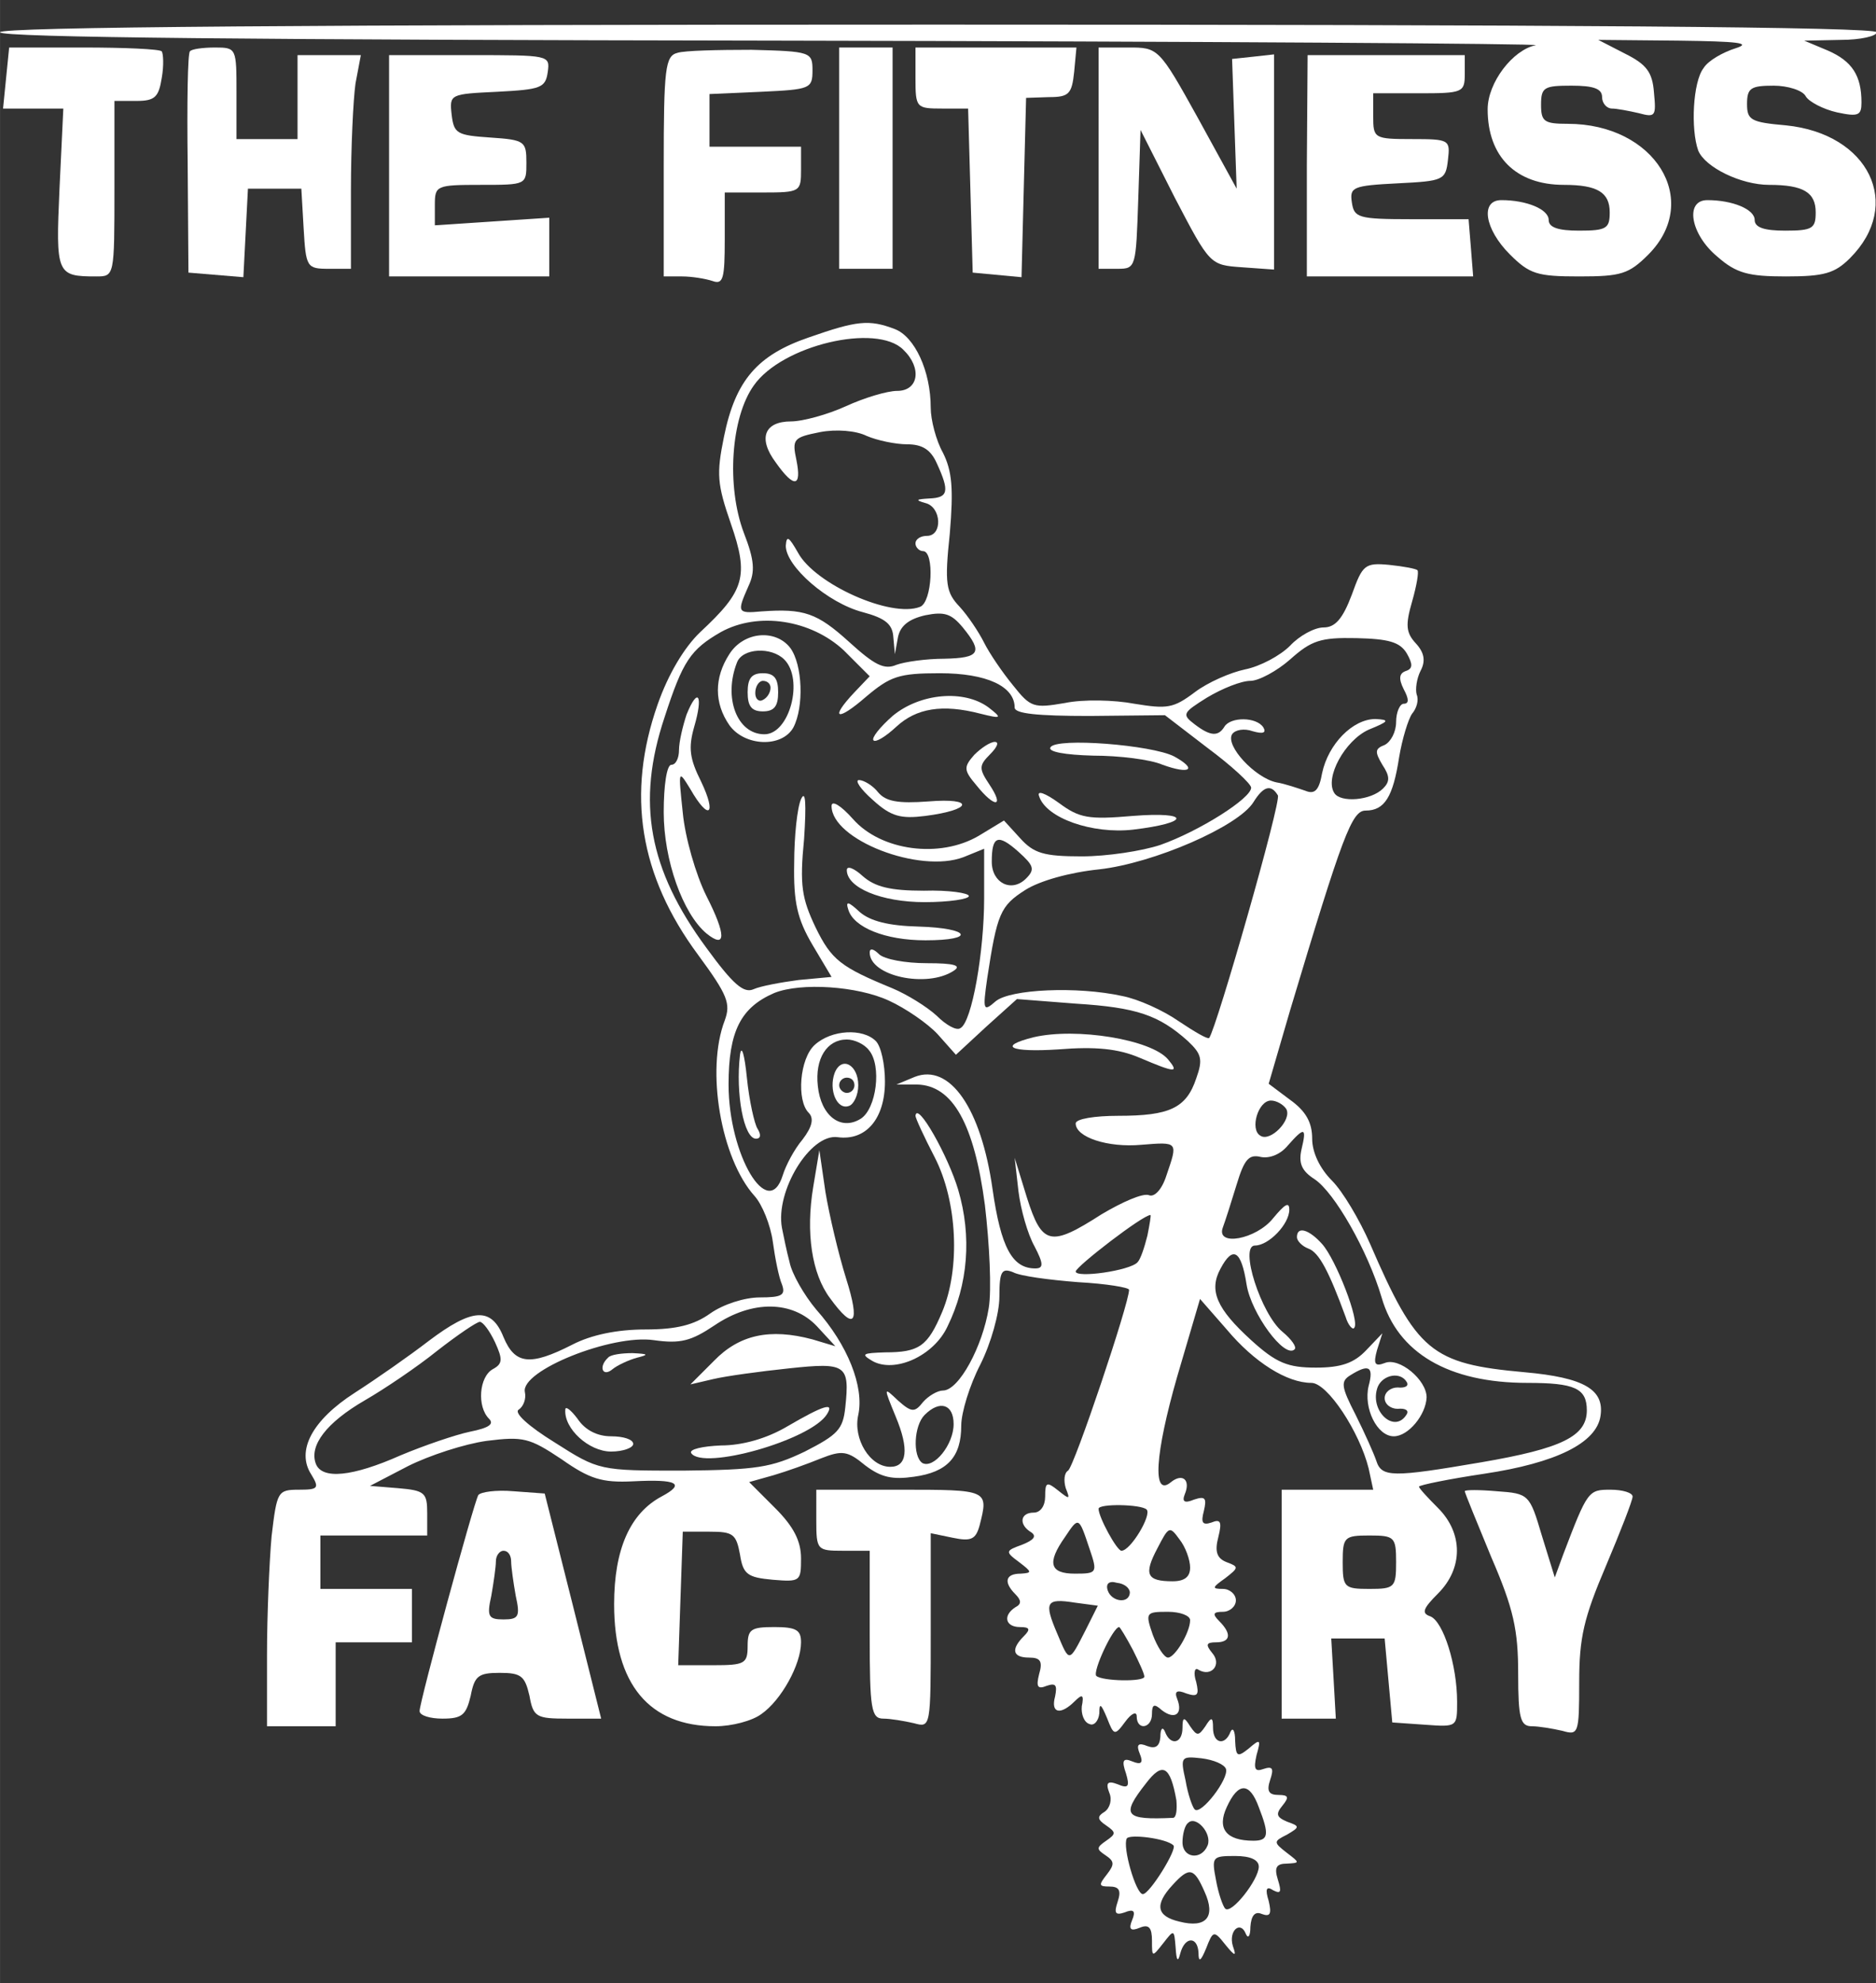 <svg version="1.1" xmlns="http://www.w3.org/2000/svg" xmlns:xlink="http://www.w3.org/1999/xlink" width="246pt" height="260pt" viewBox="0,0,242.208,256"><rect x="0" y="0" width="242.208" height="256" fill="#333333" stroke="none"/><g fill="#ffffff" fill-rule="nonzero" stroke="none" stroke-width="1" stroke-linecap="butt" stroke-linejoin="miter" stroke-miterlimit="10" stroke-dasharray="" stroke-dashoffset="0" font-family="none" font-weight="none" font-size="none" text-anchor="none" style="mix-blend-mode: normal"><g transform="translate(-0.004,3.178) scale(0.985,0.985)"><g transform="translate(0,260) scale(0.1,-0.1)"><path d="M0,2590c0,-7 347,-10 1018,-11c559,-1 1007,-4 995,-6c-30,-6 -63,-49 -63,-84c0,-62 37,-99 100,-99c44,0 60,-10 60,-36c0,-21 -4,-24 -40,-24c-27,0 -40,4 -40,14c0,14 -29,26 -62,26c-28,0 -22,-38 11,-71c26,-26 36,-29 91,-29c55,0 65,3 91,29c70,71 8,171 -106,171c-31,0 -35,3 -35,25c0,23 4,25 40,25c29,0 40,-4 40,-15c0,-8 6,-15 13,-15c6,0 22,-3 35,-6c22,-6 23,-4 20,27c-2,27 -10,37 -38,51l-35,18l105,-1c78,-1 97,-3 75,-10c-16,-5 -36,-16 -42,-26c-14,-18 -17,-80 -7,-108c9,-22 56,-45 93,-45c45,0 61,-10 61,-36c0,-21 -4,-24 -40,-24c-27,0 -40,4 -40,14c0,14 -29,26 -62,26c-30,0 -22,-45 13,-74c25,-22 41,-26 90,-26c50,0 64,4 84,24c70,70 25,163 -84,174c-46,4 -51,7 -51,28c0,21 5,24 35,24c18,0 38,-6 42,-14c4,-7 23,-17 41,-21c28,-6 32,-4 32,13c0,35 -12,54 -44,68l-31,13l48,1c26,0 47,5 47,10c0,7 -417,10 -1230,10c-813,0 -1230,-3 -1230,-10z"></path><path d="M8,2530l-4,-40h40h39l-5,-105c-5,-112 -4,-115 48,-115c24,0 24,0 24,115v115h29c24,0 29,5 33,30c3,17 2,32 0,35c-3,3 -49,5 -103,5h-97z"></path><path d="M249,2565c-3,-2 -4,-68 -3,-147l1,-143l36,-3l36,-3l3,58l3,58h35h35l3,-52c3,-51 4,-53 33,-53h29v103c0,56 3,119 6,140l7,37h-42h-41v-55v-55h-40h-40v60c0,59 0,60 -28,60c-16,0 -31,-2 -33,-5z"></path><path d="M888,2563c-16,-4 -18,-20 -18,-149v-144h24c13,0 31,-3 40,-6c14,-5 16,3 16,55v61h50c49,0 50,1 50,30v30h-60h-60v35v34l68,3c64,3 67,4 67,28c0,24 -2,25 -80,27c-44,0 -88,-1 -97,-4z"></path><path d="M1100,2425v-145h35h35v145v145h-35h-35z"></path><path d="M1200,2530c0,-39 1,-40 35,-40h34l3,-107l3,-108l32,-3l32,-3l3,118l3,117l30,1c26,0 30,4 33,33l3,32h-105h-106z"></path><path d="M1440,2425v-145h25c24,0 24,2 27,91l3,91l45,-89c46,-88 46,-88 88,-91l42,-3v141v141l-27,-3l-28,-3l3,-85l3,-85l-51,93c-51,92 -52,92 -91,92h-39z"></path><path d="M510,2415v-145h105h105v38v39l-75,-5l-75,-5v27c0,25 2,26 60,26c60,0 60,0 60,29c0,28 -2,30 -47,33c-44,3 -48,5 -51,30c-3,27 -2,27 60,30c57,3 63,5 66,26c3,22 2,22 -102,22h-106z"></path><path d="M1713,2415v-145h109h109l-3,38l-3,37h-75c-70,0 -75,2 -78,22c-3,20 1,22 60,25c60,3 63,4 66,31c3,26 2,27 -47,27c-50,0 -51,1 -51,30v30h60c57,0 60,1 60,25v25h-103h-103z"></path><path d="M1060,2190c-67,-23 -96,-56 -111,-130c-10,-49 -9,-62 9,-114c24,-69 18,-88 -40,-142c-21,-20 -42,-55 -56,-95c-41,-117 -24,-224 53,-328c39,-53 43,-64 35,-86c-25,-65 -5,-181 39,-230c10,-11 21,-38 24,-60c3,-22 8,-47 12,-56c5,-14 0,-17 -29,-17c-20,0 -48,-9 -65,-21c-21,-15 -44,-21 -85,-21c-37,0 -71,-7 -96,-20c-55,-28 -75,-26 -90,10c-16,40 -41,38 -98,-5c-26,-20 -69,-50 -97,-68c-56,-36 -77,-76 -57,-107c11,-18 9,-20 -16,-20c-28,0 -29,-2 -36,-61c-3,-34 -6,-104 -6,-155v-94h45h45v55v55h50h50v35v35h-60h-60v35v35h70h70v29c0,27 -3,30 -38,33l-37,3l50,26c28,14 74,29 103,33c48,6 56,4 98,-24c37,-26 53,-31 94,-29c58,3 69,-3 37,-20c-41,-22 -62,-69 -62,-141c0,-105 46,-160 133,-160c21,0 48,7 60,16c26,18 52,65 52,94c0,16 -6,20 -35,20c-31,0 -35,-3 -35,-25c0,-23 -4,-25 -45,-25h-46l3,88l3,87h35c31,0 35,-3 40,-30c4,-26 10,-30 43,-33c36,-3 37,-2 37,28c0,23 -10,42 -34,66l-34,34l32,9c17,5 45,15 62,22c28,11 35,10 58,-9c21,-16 36,-19 64,-15c44,6 62,26 62,67c0,17 11,53 25,80c14,28 25,67 25,89c0,33 3,38 18,32c9,-5 47,-10 85,-13c37,-2 67,-7 67,-10c0,-18 -72,-232 -80,-237c-5,-3 -6,-13 -3,-23c6,-15 5,-15 -10,-3c-15,12 -17,11 -17,-8c0,-12 -6,-21 -15,-21c-18,0 -20,-16 -3,-26c7,-5 3,-10 -12,-16c-22,-8 -23,-9 -4,-23c17,-13 17,-14 2,-15c-20,0 -23,-11 -7,-27c8,-8 8,-13 0,-17c-17,-11 -13,-26 6,-26c13,0 14,-3 5,-12c-17,-17 -15,-28 7,-28c15,0 18,-5 13,-22c-4,-16 -2,-20 10,-15c12,4 14,1 11,-14c-6,-22 7,-25 26,-6c10,10 12,8 9,-7c-1,-10 3,-21 10,-23c6,-3 12,4 13,14c0,14 2,13 10,-6c9,-23 10,-24 24,-5c8,11 15,14 15,7c0,-19 20,-16 20,3c0,13 3,14 13,5c17,-13 28,-5 20,15c-4,10 0,12 12,7c15,-5 17,-2 13,15c-4,12 -2,20 3,16c17,-10 31,7 18,22c-9,11 -8,14 5,14c19,0 21,11 4,28c-9,9 -8,12 5,12c9,0 17,7 17,15c0,8 -8,15 -17,15c-15,0 -14,2 3,14c18,14 18,15 2,21c-13,5 -16,14 -11,33c5,20 3,24 -9,19c-12,-4 -14,0 -10,15c4,17 2,20 -13,15c-12,-5 -16,-3 -12,7c8,19 -3,28 -18,16c-25,-21 -21,37 8,138l30,102l35,-40c36,-43 79,-70 111,-70c21,0 63,-64 75,-112l6,-28h-60h-60v-150v-150h36h35l-3,53l-3,52h35h35l5,-55l5,-55l43,-3c42,-3 42,-3 42,30c0,48 -18,105 -35,112c-12,4 -10,10 10,30c33,33 33,79 0,112c-14,14 -25,26 -25,28c0,2 39,10 86,17c93,14 147,40 152,76c5,34 -21,50 -100,57c-122,11 -141,27 -202,168c-14,32 -36,69 -50,83c-16,16 -26,37 -26,55c0,21 -8,36 -29,51l-28,21l28,96c69,230 81,262 99,262c25,0 36,18 44,70c4,24 12,50 17,57c6,7 9,18 6,25c-2,7 0,21 5,31c7,13 5,24 -6,36c-13,14 -14,24 -5,55c6,21 9,39 7,41c-2,2 -18,5 -37,7c-32,3 -35,0 -49,-39c-12,-32 -22,-43 -37,-43c-12,0 -32,-11 -44,-24c-13,-13 -39,-27 -59,-31c-19,-4 -49,-17 -66,-30c-28,-21 -36,-22 -79,-15c-26,5 -67,6 -91,1c-41,-7 -45,-6 -68,23c-14,17 -31,42 -38,56c-7,14 -21,35 -32,47c-18,19 -20,30 -13,96c5,59 3,82 -9,106c-9,16 -16,43 -16,59c0,48 -21,93 -47,103c-34,13 -50,11 -113,-11zM1184,2174c25,-24 20,-54 -8,-54c-13,0 -43,-9 -67,-20c-24,-11 -57,-20 -72,-20c-35,0 -44,-22 -20,-54c24,-34 34,-32 27,3c-6,28 -4,30 31,37c21,4 47,2 61,-5c14,-6 38,-11 53,-11c20,0 31,-7 39,-25c17,-37 15,-45 -10,-46c-17,-1 -19,-2 -5,-6c21,-5 23,-43 2,-43c-8,0 -15,-4 -15,-10c0,-5 5,-10 10,-10c15,0 12,-67 -4,-73c-38,-15 -138,30 -160,71c-12,21 -15,23 -16,9c0,-27 55,-75 101,-87c30,-8 39,-16 40,-33l2,-22l4,22c3,15 14,24 36,29c25,5 34,2 49,-16c27,-33 22,-40 -24,-41c-24,0 -52,-4 -63,-8c-16,-7 -29,0 -62,30c-42,38 -59,44 -115,40c-32,-3 -32,-1 -17,33c9,19 8,34 -6,70c-23,61 -17,151 13,193c37,53 161,82 196,47zM1106,1780l34,-34l-20,-21c-33,-35 -23,-39 15,-6c32,27 43,31 97,31c61,0 98,-17 98,-45c0,-8 30,-11 98,-11l99,1l56,-43c31,-23 57,-47 57,-52c0,-14 -68,-57 -119,-75c-24,-8 -70,-15 -103,-15c-50,0 -63,4 -81,24l-21,23l-33,-20c-51,-30 -128,-20 -165,22c-16,18 -28,25 -28,17c0,-44 115,-89 173,-67l27,11v-65c0,-70 -16,-162 -31,-170c-5,-4 -19,4 -31,16c-13,12 -39,28 -58,36c-68,28 -80,37 -101,80c-18,38 -21,55 -15,116c3,46 2,65 -4,52c-5,-11 -9,-49 -9,-84c-1,-51 4,-73 24,-107l25,-42l-43,-4c-23,-3 -50,-8 -59,-12c-13,-6 -27,6 -62,54c-76,103 -92,191 -55,302c24,74 34,89 74,112c49,27 118,16 161,-24zM1844,1776c8,-14 8,-20 -1,-23c-9,-3 -10,-10 -3,-24c7,-13 7,-19 0,-19c-5,0 -10,-11 -10,-24c0,-13 -7,-26 -15,-30c-13,-5 -13,-9 -3,-26c10,-15 10,-22 1,-31c-16,-16 -56,-19 -64,-6c-13,20 14,69 45,83c27,11 28,13 9,14c-30,0 -62,-33 -70,-71c-4,-23 -10,-28 -22,-23c-9,3 -26,9 -38,11c-28,6 -67,48 -58,63c4,6 16,8 27,4c14,-4 18,-2 14,5c-9,14 -43,14 -51,1c-8,-13 -18,-13 -39,3c-17,13 -16,15 16,35c20,12 45,22 57,22c11,0 35,13 52,28c28,25 40,29 87,28c42,-1 57,-5 66,-20zM1675,1590c5,-7 -80,-304 -90,-318c-2,-2 -19,8 -40,22c-20,14 -53,29 -74,33c-59,13 -147,9 -166,-7c-16,-14 -17,-12 -11,30c13,85 17,95 50,116c19,12 58,23 97,27c71,8 182,56 202,88c13,21 23,24 32,9zM1345,1481c-19,-19 -45,-6 -45,22c0,34 8,37 35,13c20,-18 22,-23 10,-35zM1165,1321c22,-10 51,-30 64,-44l24,-27l40,37l40,36l77,-6c80,-5 109,-15 147,-49c18,-17 20,-24 11,-49c-13,-39 -35,-49 -102,-49c-31,0 -56,-4 -56,-10c0,-18 42,-32 86,-28c49,4 48,4 33,-40c-6,-19 -16,-29 -23,-26c-8,3 -35,-9 -62,-25c-67,-43 -78,-41 -98,22l-16,52l5,-44c3,-24 12,-56 21,-72c12,-23 12,-29 1,-29c-30,0 -45,27 -56,104c-15,106 -56,165 -102,147l-24,-10h27c47,-1 75,-52 89,-158c6,-51 9,-111 5,-135c-8,-50 -39,-108 -60,-108c-7,0 -19,-7 -26,-15c-11,-14 -15,-14 -33,2c-19,18 -19,18 -3,-21c18,-43 15,-66 -7,-66c-27,0 -49,37 -42,68c8,37 -14,92 -55,138c-16,19 -32,47 -35,62c-4,15 -8,35 -10,45c-9,48 37,124 73,119c37,-5 62,24 62,73c0,22 -5,46 -12,53c-17,17 -58,15 -80,-5c-20,-18 -24,-73 -8,-89c7,-7 5,-18 -8,-35c-11,-13 -22,-34 -26,-47c-19,-61 -71,27 -71,119c0,70 16,101 60,120c35,14 109,9 150,-10zM1139,1256c17,-20 10,-77 -11,-90c-26,-16 -52,4 -56,43c-4,36 12,61 38,61c10,0 23,-6 29,-14zM1686,1179c8,-14 -21,-44 -34,-35c-14,8 -3,46 14,46c7,0 16,-5 20,-11zM1706,1126c-4,-18 0,-28 17,-39c26,-17 70,-94 88,-155c21,-73 88,-112 191,-112c62,0 78,-7 78,-36c0,-34 -33,-50 -138,-68c-117,-20 -131,-20 -138,2c-3,9 -15,36 -27,60c-19,37 -20,44 -7,52c24,15 31,12 24,-14c-7,-29 11,-66 33,-66c19,0 42,28 43,51c0,23 -36,53 -55,45c-13,-5 -15,-1 -10,17l7,22l-21,-22c-16,-17 -33,-23 -66,-23c-37,0 -52,6 -85,36c-45,41 -56,65 -40,94c16,30 27,24 34,-21c6,-38 50,-98 63,-85c3,3 -4,13 -16,23c-28,23 -57,113 -36,113c18,0 45,28 45,47c0,11 -6,7 -21,-11c-22,-28 -76,-38 -66,-12c3,8 11,33 18,56c10,33 16,40 32,36c11,-2 25,3 35,15c22,25 25,24 18,-5zM1504,1013c-4,-16 -9,-31 -13,-35c-10,-11 -81,-21 -81,-12c1,7 88,74 98,74c1,0 -1,-12 -4,-27zM1071,894l24,-26l-30,9c-56,15 -96,6 -129,-28l-31,-31l30,7c17,4 61,10 99,14c75,8 80,5 74,-51c-3,-29 -10,-36 -53,-58c-44,-21 -63,-24 -160,-25c-109,0 -110,0 -168,37c-34,21 -54,39 -47,43c6,4 10,14 8,23c-6,28 114,76 169,68c35,-5 49,-1 79,19c50,34 103,33 135,-1zM649,873c10,-22 10,-28 -3,-35c-18,-10 -21,-49 -5,-65c7,-7 0,-12 -25,-17c-19,-4 -60,-18 -91,-31c-63,-28 -103,-32 -111,-11c-9,24 14,54 64,83c26,15 69,44 95,65c27,21 52,38 56,38c4,0 13,-12 20,-27zM1844,821c3,-5 -2,-8 -12,-7c-9,0 -17,-6 -17,-14c0,-8 8,-14 17,-14c10,1 15,-2 12,-7c-16,-27 -50,5 -38,36c7,16 30,20 38,6zM1250,766c0,-27 -26,-59 -41,-51c-13,9 -11,49 3,63c20,20 38,14 38,-12zM1503,654c7,-7 -21,-54 -33,-54c-6,0 -30,44 -30,55c0,7 56,6 63,-1zM1428,603c11,-32 10,-33 -19,-33c-33,0 -37,14 -13,48c18,27 18,27 32,-15zM1560,578c0,-12 -7,-18 -23,-18c-34,0 -38,9 -20,43c15,29 16,30 29,12c8,-10 14,-27 14,-37zM1830,585c0,-33 -2,-35 -35,-35c-33,0 -35,2 -35,35c0,33 2,35 35,35c33,0 35,-2 35,-35zM1481,545c-1,-15 -24,-12 -29,3c-3,9 2,13 12,10c10,-1 17,-7 17,-13zM1423,496c-22,-43 -21,-43 -37,-5c-18,42 -15,47 23,41l30,-4zM1560,509c0,-16 -20,-49 -29,-49c-5,0 -14,14 -20,30c-10,29 -9,30 20,30c16,0 29,-5 29,-11zM1485,470c8,-16 15,-31 15,-35c0,-7 -55,-6 -63,1c-5,6 22,64 30,64c1,0 9,-13 18,-30z"></path><path d="M956,1775c-20,-31 -20,-64 0,-93c20,-28 69,-30 84,-3c14,27 12,82 -4,104c-19,25 -61,22 -80,-8zM1028,1768c26,-26 7,-98 -26,-98c-36,0 -54,48 -36,94c7,19 45,21 62,4z"></path><path d="M980,1725c0,-18 5,-25 20,-25c15,0 20,7 20,25c0,18 -5,25 -20,25c-15,0 -20,-7 -20,-25zM1010,1731c0,-6 -4,-13 -10,-16c-5,-3 -10,1 -10,9c0,9 5,16 10,16c6,0 10,-4 10,-9z"></path><path d="M900,1696c-5,-15 -10,-36 -10,-47c0,-10 -4,-19 -10,-19c-6,0 -10,-27 -10,-62c0,-63 25,-133 56,-159c26,-21 26,-2 0,49c-14,28 -28,77 -31,109c-6,57 -6,57 10,31c24,-42 35,-34 14,10c-15,30 -17,44 -9,72c12,41 5,53 -10,16z"></path><path d="M1170,1694c-17,-15 -28,-29 -25,-32c3,-3 16,5 30,18c26,24 60,30 110,17c28,-7 29,-6 11,8c-32,24 -90,19 -126,-11z"></path><path d="M1277,1643c-14,-16 -14,-20 3,-40c24,-30 37,-29 17,1c-14,21 -14,25 1,40c9,9 12,16 6,16c-6,0 -18,-8 -27,-17z"></path><path d="M1377,1653c-4,-6 19,-10 56,-11c34,0 75,-5 91,-12c36,-13 46,-6 15,11c-29,15 -154,25 -162,12z"></path><path d="M1144,1584c24,-22 37,-25 69,-21c62,8 65,24 4,19c-40,-3 -56,0 -66,12c-7,9 -19,16 -25,16c-6,0 2,-12 18,-26z"></path><path d="M1362,1589c9,-29 70,-50 123,-44c76,9 76,24 0,18c-58,-5 -70,-3 -97,17c-18,13 -29,17 -26,9z"></path><path d="M1110,1492c0,-23 45,-42 102,-42c32,0 58,4 58,8c0,4 -27,8 -59,7c-44,0 -64,5 -80,19c-12,11 -21,14 -21,8z"></path><path d="M1112,1440c7,-23 48,-40 101,-40c67,0 59,16 -9,18c-39,1 -63,7 -77,19c-15,14 -19,15 -15,3z"></path><path d="M1140,1384c0,-31 75,-47 110,-24c11,7 1,10 -35,10c-28,0 -56,5 -63,12c-7,7 -12,8 -12,2z"></path><path d="M1355,1273c-48,-12 -31,-20 32,-16c49,4 79,1 107,-11c47,-20 52,-20 37,-2c-22,26 -120,42 -176,29z"></path><path d="M970,1250c-6,-51 5,-110 21,-110c6,0 7,5 2,13c-4,6 -11,37 -14,67c-3,30 -7,44 -9,30z"></path><path d="M1200,1170c0,-3 11,-27 25,-54c30,-58 34,-146 10,-203c-19,-45 -30,-53 -75,-53c-29,-1 -32,-2 -17,-11c29,-17 81,6 99,45c27,55 32,118 14,179c-13,44 -54,117 -56,97z"></path><path d="M1066,1077c-10,-60 -2,-114 22,-146c32,-44 40,-34 21,26c-10,32 -22,83 -27,113l-8,55z"></path><path d="M1094,1226c-8,-22 3,-49 19,-43c6,2 12,14 12,27c0,27 -22,39 -31,16zM1120,1210c0,-5 -4,-10 -10,-10c-5,0 -10,5 -10,10c0,6 5,10 10,10c6,0 10,-4 10,-10z"></path><path d="M1700,1011c0,-5 7,-12 15,-15c14,-5 27,-30 49,-90c3,-10 9,-17 11,-14c8,8 -24,90 -42,110c-17,19 -33,24 -33,9z"></path><path d="M797,853c-13,-12 -7,-26 6,-15c6,5 21,12 32,15c16,4 15,5 -6,6c-14,0 -29,-2 -32,-6z"></path><path d="M741,785c-2,-25 31,-55 60,-55c16,0 29,5 29,10c0,6 -13,10 -29,10c-18,0 -34,8 -44,23c-9,12 -16,17 -16,12z"></path><path d="M1032,763c-27,-16 -59,-25 -87,-25c-24,-1 -42,-5 -39,-10c15,-23 157,17 178,51c10,16 -4,12 -52,-16z"></path><path d="M627,673c-6,-10 -77,-271 -77,-283c0,-6 14,-10 30,-10c26,0 31,5 37,30c5,26 10,30 38,30c28,0 33,-4 39,-30c5,-28 9,-30 50,-30h44l-37,148l-37,147l-41,3c-23,2 -43,-1 -46,-5zM670,586c0,-7 3,-28 6,-45c6,-27 4,-31 -16,-31c-20,0 -22,4 -16,31c3,17 6,38 6,45c0,8 5,14 10,14c6,0 10,-6 10,-14z"></path><path d="M1070,640c0,-39 1,-40 35,-40h35v-110c0,-98 2,-110 18,-110c9,0 27,-3 40,-6c22,-6 22,-6 22,121v128l29,-6c24,-5 30,-2 35,16c12,47 12,47 -104,47h-110z"></path><path d="M1920,678c0,-2 16,-41 35,-87c29,-67 35,-95 35,-152c0,-59 3,-69 18,-69c9,0 27,-3 40,-6c21,-6 22,-4 22,64c0,58 6,84 35,152c19,45 35,86 35,91c0,5 -13,9 -29,9c-29,0 -30,-1 -62,-85l-11,-30l-17,55c-16,54 -17,55 -59,58c-23,2 -42,2 -42,0z"></path><path d="M1550,368c0,-21 -16,-24 -23,-5c-3,7 -6,4 -6,-7c-1,-12 -6,-16 -17,-12c-12,5 -15,2 -10,-10c5,-12 2,-15 -10,-10c-12,5 -14,1 -8,-16c5,-17 3,-20 -11,-14c-13,5 -16,2 -11,-11c4,-9 1,-20 -6,-25c-10,-6 -10,-10 2,-18c13,-9 13,-11 0,-20c-13,-9 -13,-11 -1,-19c12,-8 12,-12 2,-25c-11,-14 -11,-16 3,-16c13,0 16,-5 11,-20c-5,-15 -3,-18 9,-14c12,5 15,2 10,-10c-5,-12 -2,-15 10,-10c12,5 16,0 16,-17c0,-22 0,-22 15,-3c14,18 14,18 16,-6c1,-17 3,-20 6,-8c6,23 23,23 24,1c0,-13 3,-11 10,6c9,23 10,24 25,5c13,-16 15,-16 10,-2c-6,20 10,34 17,16c3,-7 6,-3 6,9c1,15 6,21 15,17c11,-4 13,0 9,17c-5,16 -3,20 6,14c10,-5 11,-2 6,14c-5,16 -2,21 12,21c17,1 17,1 0,14c-18,14 -18,15 0,24c17,10 17,11 0,17c-14,6 -15,10 -6,21c9,11 8,14 -5,14c-13,0 -16,5 -11,20c5,15 3,18 -9,14c-11,-4 -13,0 -9,18c6,21 5,22 -10,9c-15,-12 -17,-11 -18,10c0,13 -3,18 -6,12c-7,-19 -23,-16 -23,5c0,14 -2,15 -10,2c-9,-13 -11,-13 -20,0c-8,13 -10,12 -10,-2zM1607,314c4,-13 -33,-61 -41,-53c-3,3 -9,20 -12,38c-7,31 -6,32 21,29c16,-2 30,-8 32,-14zM1542,273c1,-12 0,-22 -4,-23c-64,-3 -69,3 -36,45c22,29 32,23 40,-22zM1650,264c14,-36 13,-44 -7,-44c-36,0 -48,16 -35,44c15,33 30,33 42,0zM1583,214c-8,-20 -33,-17 -33,4c0,10 3,22 7,25c10,11 32,-13 26,-29zM1538,214c6,-4 -31,-64 -40,-64c-9,0 -27,62 -21,73c4,6 52,0 61,-9zM1650,186c0,-17 -36,-63 -44,-55c-3,3 -9,20 -12,37c-6,31 -5,32 25,32c20,0 31,-5 31,-14zM1579,153c15,-33 2,-48 -33,-39c-30,7 -33,22 -9,48c22,24 28,23 42,-9z"></path></g></g></g></svg>